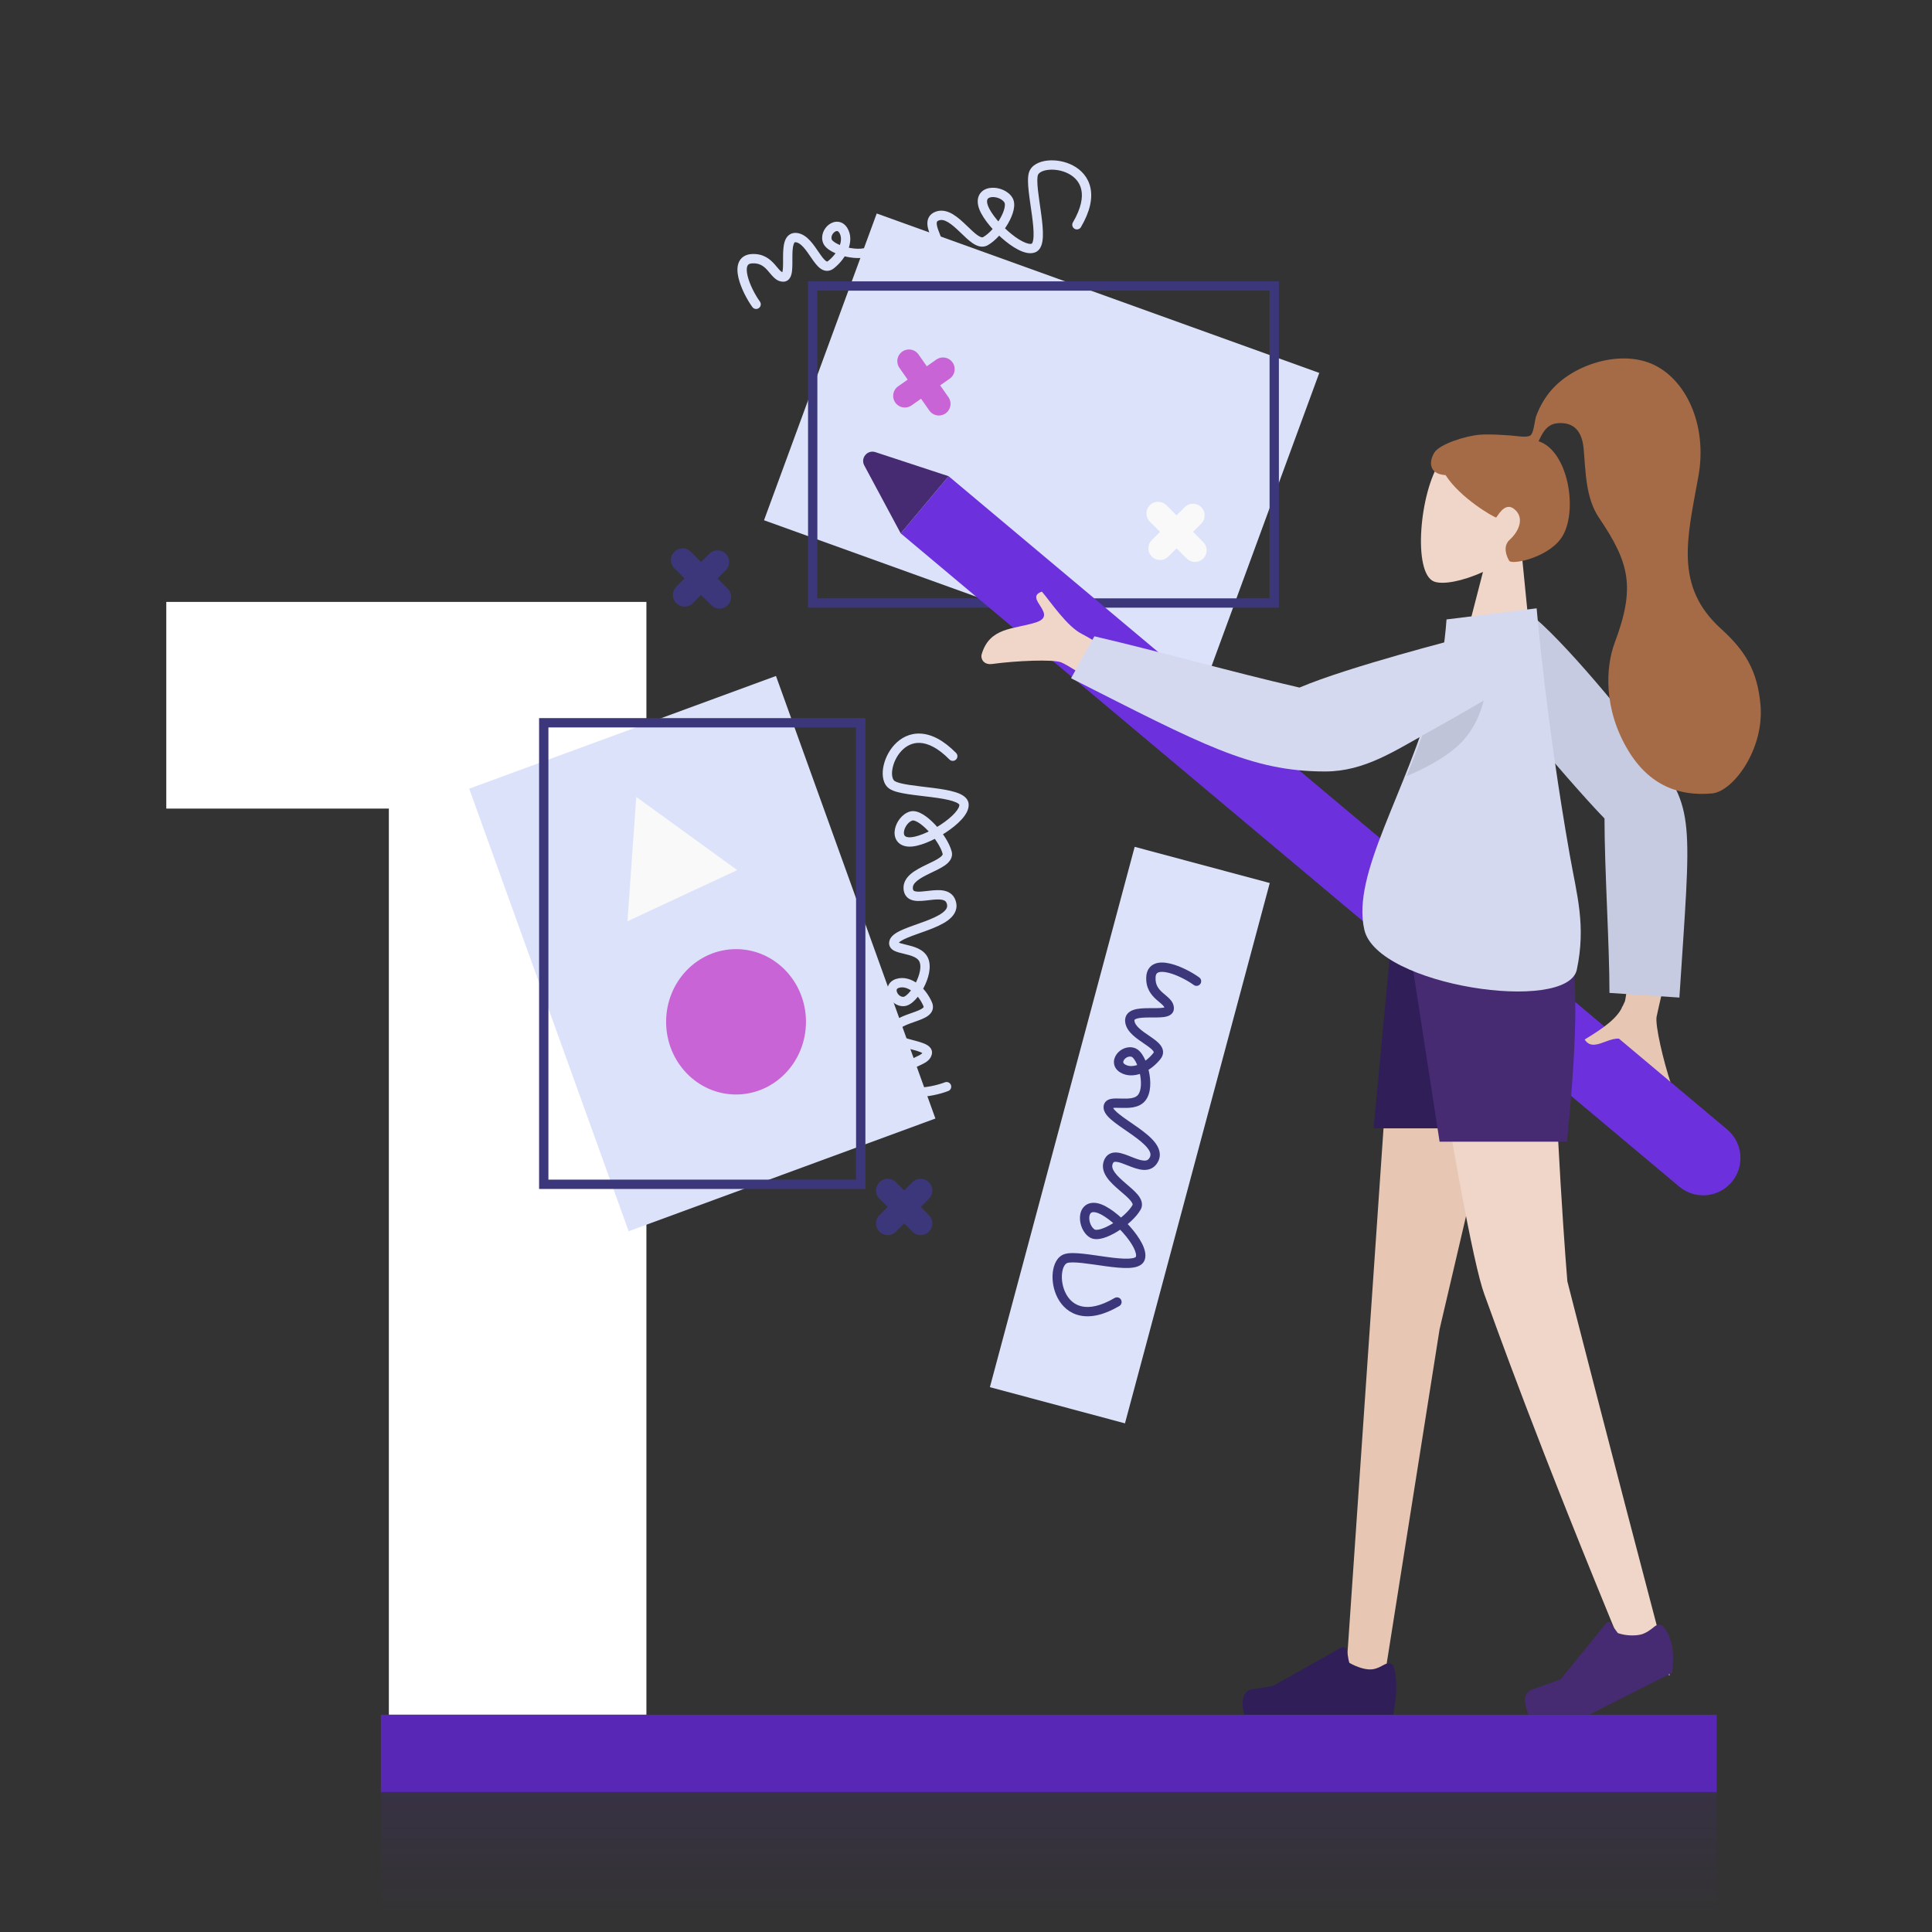 <?xml version="1.0" encoding="UTF-8"?> <svg xmlns="http://www.w3.org/2000/svg" width="350" height="350" viewBox="0 0 350 350" fill="none"><rect x="0" y="0" width="350" height="350" fill="#333333" stroke="none"/> <g clip-path="url(#clip0)"> <path d="M30.125 109.042V146.482H70.445V310.642H117.101V109.042H30.125Z" fill="white"></path> <path d="M311 324.642H69V347.642H311V324.642Z" fill="url(#paint0_linear)" fill-opacity="0.25"></path> <path d="M311 310.642H69V324.642H311V310.642Z" fill="#5827B6"></path> <rect width="59.185" height="85.2" transform="matrix(0.939 -0.345 0.339 0.941 85 142.877)" fill="#DCE2FA"></rect> <rect x="98.504" y="130.938" width="57.426" height="83.609" stroke="#3C377B" stroke-width="1.689"></rect> <rect width="59.185" height="85.2" transform="matrix(0.345 -0.939 0.941 0.339 138.408 94.249)" fill="#DCE2FA"></rect> <rect x="147.231" y="109.238" width="57.426" height="83.609" transform="rotate(-90 147.231 109.238)" stroke="#3C377B" stroke-width="1.689"></rect> <rect x="179.328" y="251.297" width="101.34" height="25.335" transform="rotate(-75 179.328 251.297)" fill="#DCE2FA"></rect> <path d="M217.257 177.074C217.635 177.348 217.719 177.876 217.445 178.254C217.171 178.631 216.643 178.716 216.265 178.442L217.257 177.074ZM211.817 182.699L210.973 182.676L211.817 182.699ZM205.889 218.736L205.154 218.321L205.889 218.736ZM197.879 223.459L197.44 224.181L197.879 223.459ZM201.92 235.143C202.322 234.906 202.84 235.041 203.076 235.443C203.312 235.845 203.178 236.363 202.776 236.599L201.92 235.143ZM216.265 178.442C215.083 177.585 213.171 176.575 211.581 176.203C210.771 176.014 210.186 176.024 209.839 176.162C209.686 176.223 209.586 176.306 209.515 176.413C209.439 176.526 209.362 176.719 209.343 177.046L207.657 176.949C207.689 176.396 207.83 175.896 208.108 175.478C208.39 175.054 208.778 174.767 209.214 174.593C210.047 174.261 211.048 174.344 211.966 174.559C213.834 174.996 215.951 176.127 217.257 177.074L216.265 178.442ZM209.343 177.046C209.263 178.432 209.885 179.182 210.661 179.869C211.013 180.181 211.55 180.597 211.904 180.972C212.297 181.387 212.682 181.954 212.661 182.722L210.973 182.676C210.976 182.554 210.934 182.403 210.678 182.133C210.383 181.822 210.049 181.584 209.541 181.133C208.595 180.295 207.534 179.084 207.657 176.949L209.343 177.046ZM212.661 182.722C212.645 183.317 212.288 183.715 211.891 183.934C211.538 184.129 211.114 184.213 210.735 184.258C209.975 184.349 208.967 184.321 208.111 184.327C207.185 184.332 206.415 184.376 205.908 184.541C205.664 184.621 205.571 184.702 205.54 184.739C205.532 184.749 205.494 184.786 205.513 184.945L203.835 185.138C203.772 184.593 203.895 184.084 204.231 183.673C204.544 183.287 204.977 183.068 205.384 182.936C206.179 182.676 207.206 182.643 208.1 182.638C209.065 182.631 209.9 182.657 210.535 182.581C210.853 182.543 211.014 182.489 211.075 182.456C211.092 182.446 210.977 182.525 210.973 182.676L212.661 182.722ZM205.513 184.945C205.559 185.346 205.829 185.785 206.382 186.294C206.931 186.8 207.626 187.26 208.348 187.755C209.016 188.214 209.774 188.745 210.228 189.34C210.468 189.653 210.676 190.05 210.7 190.522C210.725 191.013 210.546 191.459 210.239 191.845L208.916 190.795C208.973 190.723 208.996 190.674 209.006 190.649C209.014 190.626 209.014 190.614 209.013 190.608C209.013 190.594 209.004 190.519 208.886 190.365C208.627 190.026 208.117 189.645 207.392 189.148C206.72 188.687 205.898 188.145 205.238 187.536C204.581 186.932 203.95 186.143 203.835 185.138L205.513 184.945ZM210.239 191.845C209.329 192.992 208.12 193.929 206.851 194.428C205.585 194.924 204.152 195.017 202.933 194.276L203.811 192.833C204.431 193.211 205.272 193.233 206.234 192.855C207.192 192.479 208.166 191.74 208.916 190.795L210.239 191.845ZM202.933 194.276C202.285 193.882 201.888 193.307 201.812 192.636C201.74 191.996 201.974 191.4 202.315 190.944C202.974 190.063 204.288 189.395 205.61 189.876L205.032 191.463C204.58 191.298 203.999 191.513 203.668 191.956C203.513 192.162 203.478 192.339 203.49 192.446C203.499 192.522 203.539 192.668 203.811 192.833L202.933 194.276ZM205.61 189.876C206.314 190.132 206.838 190.83 207.201 191.493C207.591 192.205 207.911 193.092 208.119 194.01C208.326 194.929 208.43 195.918 208.363 196.84C208.297 197.748 208.057 198.676 207.495 199.384L206.172 198.334C206.44 197.996 206.625 197.449 206.679 196.716C206.731 195.996 206.651 195.177 206.471 194.382C206.292 193.587 206.021 192.854 205.72 192.304C205.391 191.704 205.121 191.495 205.032 191.463L205.61 189.876ZM207.495 199.384C206.906 200.125 206.084 200.45 205.311 200.595C204.547 200.737 203.735 200.721 203.076 200.703C202.35 200.683 201.879 200.669 201.581 200.736C201.446 200.766 201.48 200.788 201.54 200.718C201.626 200.62 201.604 200.535 201.611 200.6L199.933 200.793C199.887 200.389 199.962 199.96 200.265 199.611C200.543 199.291 200.915 199.155 201.209 199.088C201.768 198.962 202.514 198.998 203.122 199.014C203.798 199.033 204.438 199.039 205.001 198.934C205.553 198.831 205.931 198.638 206.172 198.334L207.495 199.384ZM201.611 200.6C201.615 200.636 201.66 200.788 201.91 201.072C202.146 201.34 202.492 201.646 202.938 201.991C203.848 202.696 204.971 203.419 206.147 204.259C207.274 205.062 208.427 205.958 209.185 206.91C209.946 207.866 210.462 209.091 209.823 210.382L208.31 209.632C208.519 209.209 208.457 208.707 207.864 207.962C207.268 207.214 206.291 206.436 205.166 205.634C204.091 204.867 202.839 204.051 201.903 203.326C201.426 202.957 200.982 202.574 200.641 202.187C200.315 201.815 199.997 201.343 199.933 200.793L201.611 200.6ZM209.823 210.382C209.546 210.941 209.162 211.363 208.672 211.628C208.188 211.889 207.669 211.961 207.18 211.939C206.244 211.899 205.232 211.502 204.403 211.174C203.49 210.811 202.785 210.526 202.236 210.475C201.985 210.452 201.86 210.49 201.797 210.524C201.749 210.551 201.653 210.621 201.562 210.87L199.975 210.292C200.173 209.748 200.5 209.312 200.978 209.047C201.441 208.791 201.944 208.752 202.392 208.793C203.243 208.872 204.222 209.285 205.026 209.604C205.915 209.956 206.655 210.226 207.254 210.252C207.531 210.264 207.725 210.219 207.869 210.142C208.005 210.068 208.162 209.93 208.31 209.632L209.823 210.382ZM201.562 210.87C201.409 211.291 201.5 211.76 201.948 212.391C202.404 213.033 203.12 213.681 203.92 214.37C204.678 215.023 205.542 215.735 206.112 216.428C206.661 217.096 207.219 218.098 206.624 219.151L205.154 218.321C205.19 218.256 205.28 218.076 204.807 217.501C204.355 216.952 203.643 216.361 202.818 215.65C202.037 214.977 201.164 214.204 200.571 213.369C199.969 212.523 199.551 211.459 199.975 210.292L201.562 210.87ZM206.624 219.151C205.827 220.562 204.091 222.08 202.407 223.111C201.553 223.633 200.661 224.062 199.846 224.294C199.082 224.511 198.162 224.62 197.44 224.181L198.317 222.738C198.402 222.789 198.712 222.861 199.384 222.67C200.004 222.493 200.752 222.143 201.526 221.67C203.095 220.71 204.558 219.376 205.154 218.321L206.624 219.151ZM197.44 224.181C196.796 223.789 196.334 223.166 196.045 222.518C195.754 221.868 195.607 221.129 195.648 220.434C195.687 219.748 195.918 219.007 196.493 218.489C197.097 217.945 197.924 217.785 198.847 217.979L198.5 219.632C197.963 219.519 197.73 219.648 197.623 219.744C197.488 219.866 197.358 220.117 197.334 220.531C197.31 220.936 197.398 221.406 197.587 221.829C197.777 222.255 198.042 222.57 198.317 222.738L197.44 224.181ZM198.847 217.979C199.759 218.171 200.791 218.76 201.766 219.484C202.761 220.224 203.78 221.167 204.672 222.163C205.561 223.155 206.351 224.229 206.866 225.237C207.123 225.741 207.325 226.253 207.427 226.748C207.529 227.238 207.545 227.766 207.365 228.26L205.778 227.683C205.814 227.582 205.837 227.396 205.774 227.091C205.711 226.79 205.576 226.424 205.362 226.006C204.934 225.168 204.242 224.214 203.414 223.29C202.589 222.369 201.653 221.505 200.759 220.84C199.843 220.16 199.049 219.747 198.5 219.632L198.847 217.979ZM207.365 228.26C207.145 228.865 206.651 229.214 206.155 229.408C205.666 229.598 205.086 229.678 204.494 229.703C203.305 229.753 201.818 229.591 200.348 229.393C198.841 229.189 197.36 228.949 196.055 228.808C195.41 228.738 194.837 228.696 194.358 228.696C193.865 228.695 193.537 228.74 193.349 228.803L192.809 227.203C193.261 227.05 193.809 227.006 194.359 227.007C194.925 227.007 195.565 227.056 196.237 227.128C197.567 227.272 199.136 227.524 200.574 227.719C202.048 227.918 203.4 228.059 204.422 228.015C204.935 227.993 205.303 227.927 205.541 227.834C205.655 227.79 205.717 227.748 205.747 227.721C205.772 227.698 205.776 227.687 205.778 227.683L207.365 228.26ZM193.349 228.803C192.988 228.925 192.529 229.498 192.398 230.708C192.275 231.839 192.495 233.214 193.105 234.368C193.708 235.506 194.662 236.384 196.012 236.67C197.38 236.959 199.312 236.675 201.92 235.143L202.776 236.599C199.953 238.257 197.585 238.729 195.662 238.322C193.722 237.911 192.397 236.64 191.612 235.158C190.836 233.691 190.561 231.975 190.718 230.526C190.867 229.155 191.461 227.658 192.809 227.203L193.349 228.803Z" fill="#3C377B"></path> <path fill-rule="evenodd" clip-rule="evenodd" d="M278.154 166.589L260.791 240.827L250.801 303.962H243.803L253.234 166.589H278.154Z" fill="#E7C6B3"></path> <path fill-rule="evenodd" clip-rule="evenodd" d="M252.956 306.024C252.956 307.112 252.718 308.555 252.424 310.642C251.399 310.642 242.779 310.642 225.392 310.642C224.674 307.719 225.359 306.257 226.905 306.024C228.452 305.791 229.604 305.614 230.626 305.425L242.855 298.543C243.386 298.244 243.807 298.538 243.918 298.843C244.213 299.66 244.173 300.41 244.449 301.236C245.881 302.06 247.276 302.433 248.171 302.433C248.898 302.433 249.548 302.259 250.829 301.536C251.321 301.258 252.198 301.229 252.424 301.835C252.883 303.07 252.956 304.671 252.956 306.024Z" fill="#301E58"></path> <path d="M301.41 198.602C296.256 198.12 295.875 193.806 293.898 190.094L292.73 187.379L293.551 184.38L293.934 182.342L294.373 181.382C294.599 180.54 295.099 176.289 296.369 167.207L303.692 168.474C301.705 177.352 300.361 182.863 300.109 184.188C299.815 185.734 301.345 192.257 302.723 196.364C303.276 198.014 302.044 198.661 301.41 198.602Z" fill="#E7C6B3"></path> <path d="M266.756 120.613C266.756 120.613 283.748 141.154 290.671 148.277C290.671 157.495 291.571 171.111 291.571 179.875L304.238 180.719C306.349 148.277 307.188 146.582 299.171 136.383C295.998 131.357 282.51 115.157 277.07 111.172L266.756 120.613Z" fill="#C6CBE1"></path> <path d="M171.855 86.271L312.891 204.614C315.749 207.013 316.122 211.274 313.724 214.132C311.325 216.991 307.064 217.363 304.206 214.965L163.17 96.622L171.855 86.271Z" fill="#6C30DD"></path> <path d="M156.57 84.311C155.849 82.968 157.137 81.433 158.586 81.909L171.856 86.271L163.17 96.622L156.57 84.311Z" fill="#462B72"></path> <path fill-rule="evenodd" clip-rule="evenodd" d="M280.623 166.215C281.79 206.979 283.941 232.119 283.941 232.119C283.941 232.119 290.753 258.866 302.504 303.494L294.876 300.904C278.089 260.426 270.864 239.794 268.898 234.461C266.931 229.128 262.786 206.74 256.73 168.3L280.623 166.215Z" fill="#F0D6C9"></path> <path d="M302.931 303.031C303.195 300.937 303.098 299.316 302.93 298.244C302.397 296.149 302.088 295.747 301.334 294.654C300.997 294.166 300.18 294.284 299.739 294.654C298.589 295.617 297.797 296.007 297.081 296.149C296.199 296.325 294.63 296.381 293.094 295.851L291.765 294.055C291.613 293.767 291.233 293.756 290.967 294.055L282.728 304.229C281.75 304.614 279.165 305.492 277.678 306.024C276.191 306.555 275.805 307.949 276.906 310.642H287.885L302.931 303.031Z" fill="#462B72"></path> <path fill-rule="evenodd" clip-rule="evenodd" d="M280.602 166.589L272.768 204.413H248.837L252.406 166.589H280.602Z" fill="#301E58"></path> <path fill-rule="evenodd" clip-rule="evenodd" d="M283.884 167.724C286.322 177.216 285.396 191.186 283.884 206.828H260.797L254.98 169.126L283.884 167.724Z" fill="#462B72"></path> <path d="M295.371 189.586C292.957 185.661 289.025 191.383 287.079 188.32C288.875 187.177 292.347 185.21 293.681 182.83C293.757 182.695 293.829 182.517 293.891 182.337L294.24 182.371L295.371 189.586Z" fill="#E7C6B3"></path> <path fill-rule="evenodd" clip-rule="evenodd" d="M275.552 99.058C278.37 96.418 280.458 93.03 280.63 88.988C281.125 77.342 264.754 78.066 260.966 83.544C257.178 89.022 255.878 103.857 259.804 105.356C261.37 105.954 264.92 105.324 268.654 103.612L264.705 118.889L277.663 120.353L275.552 99.058Z" fill="#F0D6C9"></path> <path d="M274.826 79.008C273.933 78.895 269.969 78.585 268.022 78.756C265.498 78.976 260.78 80.442 259.83 82.016C258.88 83.589 258.765 85.866 261.881 86.075C264.54 90.227 270.509 93.643 271.03 93.751C271.188 93.784 272.515 90.801 274.285 92.195C276.337 93.812 275.073 96.365 273.501 97.774C272.184 98.955 272.917 100.792 273.412 101.597C273.906 102.401 280.983 100.934 283.176 96.927C285.856 92.031 283.954 81.6 278.722 79.939C279.296 78.782 280.042 76.856 282.145 76.672C284.249 76.488 286.535 77.186 286.899 81.343C287.262 85.499 287.251 90.213 289.685 93.815C295.22 102.004 296.294 106.377 292.514 116.456C290.889 120.788 290.389 128.51 295.085 136.153C299.78 143.795 306.374 144.066 310.159 143.735C313.945 143.404 319.635 135.761 318.93 127.709C318.378 121.399 316.056 117.787 311.79 113.922C303.275 106.207 305.65 97.517 307.678 86.307C309.393 76.832 305.294 68.431 299.108 65.863C293.234 63.425 284.913 66.058 280.894 70.848C279.742 72.22 278.915 73.741 278.318 75.312C277.994 76.161 277.925 78.103 277.35 78.787C276.946 79.269 275.397 79.081 274.826 79.008Z" fill="#A56B46"></path> <path d="M259.926 124.949C254.689 143.998 244.843 158.194 247.158 168.415C249.474 178.637 283.97 183.675 285.659 175.652C287.348 167.629 285.659 162.14 284.392 154.962C280.052 130.372 278.376 110.203 278.376 110.203L262.052 112.215C261.705 117.043 260.945 121.245 259.926 124.949Z" fill="#D4D9F0"></path> <path d="M188.753 107.182C190.356 109.067 193.351 113.569 196.054 114.876C196.663 115.17 199.539 116.846 204.683 119.905L199.862 124.739C195.714 121.943 193.169 120.359 192.227 119.987C190.763 119.41 184.069 119.695 179.776 120.282C178.054 120.518 177.647 119.188 177.824 118.576C179.259 113.601 183.568 114.032 187.584 112.783C191.984 111.414 185.304 108.311 188.753 107.182Z" fill="#F0D6C9"></path> <path d="M264.56 115.618C264.56 115.618 244.358 120.759 235.411 124.559C222.744 121.642 210.921 118.226 198.253 115.27L194.031 122.871C217.634 134.801 226.544 139.76 240.056 139.76C247.217 139.76 252.685 135.985 258.736 132.677C266.099 128.652 273.868 123.996 276.725 121.642L264.56 115.618Z" fill="#D4D9F0"></path> <path d="M257.66 133.247C261.384 131.166 265.116 129.108 268.769 126.903C268.769 126.903 267.925 131.315 264.547 134.693C261.169 138.071 254.812 140.605 254.812 140.605C255.757 138.291 256.724 135.846 257.66 133.247Z" fill="black" fill-opacity="0.1"></path> <ellipse cx="133.341" cy="185.111" rx="12.668" ry="13.168" fill="#C864D6"></ellipse> <path d="M115.264 144.361L133.554 157.626L113.669 166.898L115.264 144.361Z" fill="#F9F9F9"></path> <path d="M136.297 55.624C136.571 56.002 137.099 56.086 137.476 55.812C137.854 55.538 137.938 55.01 137.664 54.633L136.297 55.624ZM141.921 50.185L141.898 49.341L141.921 50.185ZM178.522 43.689L178.106 42.954L178.522 43.689ZM182.682 36.248L183.404 35.809L182.682 36.248ZM187.227 31.448L188.027 31.719L187.227 31.448ZM194.366 40.29C194.129 40.692 194.264 41.209 194.666 41.446C195.068 41.682 195.586 41.547 195.822 41.145L194.366 40.29ZM137.664 54.633C136.807 53.451 135.798 51.538 135.426 49.949C135.236 49.138 135.247 48.553 135.385 48.206C135.446 48.053 135.528 47.953 135.636 47.882C135.749 47.807 135.942 47.73 136.269 47.711L136.172 46.024C135.619 46.056 135.119 46.198 134.701 46.475C134.277 46.757 133.99 47.145 133.816 47.582C133.484 48.414 133.567 49.415 133.781 50.333C134.219 52.201 135.35 54.318 136.297 55.624L137.664 54.633ZM136.269 47.711C137.655 47.631 138.405 48.253 139.092 49.028C139.404 49.38 139.82 49.917 140.194 50.272C140.61 50.665 141.176 51.05 141.944 51.029L141.898 49.341C141.777 49.344 141.626 49.301 141.356 49.045C141.044 48.75 140.807 48.417 140.356 47.908C139.518 46.962 138.307 45.901 136.172 46.024L136.269 47.711ZM141.944 51.029C142.54 51.013 142.938 50.656 143.157 50.259C143.352 49.906 143.436 49.481 143.481 49.103C143.572 48.343 143.544 47.334 143.549 46.479C143.555 45.552 143.599 44.783 143.764 44.276C143.844 44.032 143.925 43.938 143.962 43.908C143.973 43.9 144.009 43.862 144.168 43.88L144.361 42.202C143.816 42.139 143.308 42.263 142.896 42.598C142.51 42.912 142.291 43.345 142.159 43.752C141.899 44.546 141.866 45.574 141.86 46.468C141.854 47.432 141.88 48.268 141.804 48.903C141.766 49.221 141.712 49.381 141.678 49.442C141.669 49.459 141.748 49.345 141.898 49.341L141.944 51.029ZM144.168 43.88C144.569 43.926 145.008 44.197 145.517 44.75C146.023 45.299 146.483 45.993 146.978 46.715C147.437 47.383 147.968 48.142 148.562 48.596C148.876 48.836 149.273 49.044 149.745 49.068C150.235 49.093 150.682 48.913 151.068 48.607L150.018 47.284C149.946 47.341 149.897 47.364 149.872 47.373C149.849 47.382 149.837 47.382 149.831 47.381C149.817 47.381 149.741 47.371 149.588 47.254C149.249 46.995 148.868 46.484 148.371 45.759C147.91 45.088 147.368 44.266 146.759 43.605C146.155 42.949 145.367 42.318 144.361 42.202L144.168 43.88ZM151.068 48.607C152.215 47.697 153.152 46.489 153.65 45.218C154.147 43.953 154.241 42.52 153.499 41.301L152.056 42.179C152.434 42.799 152.456 43.64 152.078 44.602C151.702 45.559 150.963 46.534 150.018 47.284L151.068 48.607ZM153.499 41.301C153.105 40.653 152.53 40.255 151.859 40.18C151.219 40.108 150.623 40.342 150.167 40.683C149.286 41.342 148.618 42.656 149.099 43.978L150.686 43.4C150.521 42.947 150.736 42.367 151.179 42.035C151.385 41.881 151.562 41.846 151.669 41.858C151.745 41.867 151.891 41.907 152.056 42.179L153.499 41.301ZM149.099 43.978C149.355 44.682 150.053 45.206 150.716 45.569C151.428 45.959 152.315 46.279 153.233 46.487C154.152 46.694 155.141 46.798 156.062 46.731C156.971 46.665 157.899 46.425 158.607 45.863L157.557 44.54C157.219 44.808 156.672 44.993 155.939 45.047C155.219 45.099 154.4 45.019 153.605 44.839C152.81 44.66 152.077 44.389 151.527 44.088C150.927 43.759 150.718 43.489 150.686 43.4L149.099 43.978ZM158.607 45.863C159.975 44.778 160.074 43.203 160.146 42.274C160.166 42.024 160.181 41.83 160.205 41.662C160.23 41.492 160.257 41.411 160.273 41.379C160.28 41.364 160.257 41.413 160.189 41.447C160.135 41.474 160.136 41.447 160.268 41.462L160.461 39.784C160.125 39.746 159.768 39.77 159.438 39.934C159.096 40.104 158.88 40.376 158.749 40.65C158.626 40.907 158.568 41.183 158.534 41.417C158.499 41.654 158.48 41.912 158.462 42.144C158.385 43.143 158.281 43.966 157.557 44.54L158.607 45.863ZM160.268 41.462C160.339 41.47 160.496 41.523 160.757 41.727C161.01 41.926 161.295 42.216 161.617 42.59C162.283 43.366 162.936 44.292 163.731 45.292C164.481 46.237 165.333 47.21 166.261 47.828C167.219 48.465 168.384 48.796 169.604 48.192L168.855 46.678C168.362 46.922 167.855 46.86 167.197 46.421C166.508 45.963 165.797 45.178 165.053 44.241C164.352 43.36 163.578 42.282 162.898 41.49C162.547 41.081 162.179 40.696 161.8 40.399C161.43 40.108 160.978 39.844 160.461 39.784L160.268 41.462ZM169.604 48.192C170.163 47.915 170.586 47.531 170.851 47.04C171.112 46.556 171.184 46.038 171.162 45.548C171.122 44.613 170.725 43.601 170.397 42.772C170.034 41.858 169.749 41.153 169.698 40.605C169.675 40.354 169.713 40.228 169.747 40.166C169.774 40.118 169.844 40.022 170.093 39.931L169.516 38.344C168.972 38.542 168.535 38.869 168.27 39.347C168.014 39.81 167.975 40.312 168.016 40.761C168.096 41.611 168.508 42.591 168.827 43.395C169.179 44.284 169.449 45.023 169.475 45.622C169.487 45.9 169.442 46.094 169.365 46.237C169.291 46.374 169.153 46.531 168.855 46.678L169.604 48.192ZM170.093 39.931C170.546 39.767 171.07 39.854 171.759 40.264C172.455 40.679 173.171 41.336 173.931 42.063C174.653 42.755 175.44 43.538 176.188 44.047C176.913 44.539 177.928 44.994 178.937 44.424L178.106 42.954C177.997 43.015 177.76 43.073 177.137 42.65C176.537 42.242 175.88 41.592 175.099 40.844C174.356 40.132 173.51 39.341 172.623 38.813C171.73 38.281 170.65 37.931 169.516 38.344L170.093 39.931ZM178.937 44.424C180.347 43.628 181.728 42.034 182.627 40.472C183.081 39.682 183.441 38.853 183.616 38.083C183.785 37.343 183.821 36.494 183.404 35.809L181.961 36.687C182.035 36.808 182.104 37.118 181.97 37.708C181.843 38.266 181.563 38.935 181.163 39.63C180.353 41.037 179.163 42.357 178.106 42.954L178.937 44.424ZM183.404 35.809C183.012 35.165 182.389 34.703 181.742 34.414C181.091 34.123 180.353 33.977 179.657 34.017C178.971 34.056 178.23 34.287 177.712 34.862C177.168 35.465 177.008 36.292 177.203 37.216L178.855 36.869C178.743 36.332 178.871 36.099 178.967 35.992C179.089 35.857 179.34 35.727 179.754 35.703C180.159 35.679 180.629 35.767 181.052 35.956C181.479 36.147 181.793 36.411 181.961 36.687L183.404 35.809ZM177.203 37.216C177.394 38.128 177.984 39.16 178.707 40.135C179.447 41.13 180.39 42.149 181.386 43.041C182.378 43.931 183.452 44.72 184.46 45.235C184.964 45.493 185.476 45.694 185.971 45.797C186.461 45.898 186.989 45.914 187.483 45.734L186.906 44.147C186.805 44.184 186.619 44.206 186.314 44.143C186.013 44.081 185.647 43.945 185.229 43.731C184.391 43.303 183.437 42.612 182.513 41.783C181.592 40.958 180.728 40.022 180.063 39.128C179.383 38.212 178.971 37.418 178.855 36.869L177.203 37.216ZM187.483 45.734C188.088 45.514 188.437 45.021 188.631 44.524C188.821 44.036 188.901 43.455 188.926 42.863C188.976 41.674 188.814 40.187 188.616 38.717C188.412 37.211 188.172 35.729 188.031 34.425C187.961 33.779 187.92 33.206 187.919 32.727C187.919 32.234 187.963 31.907 188.027 31.719L186.427 31.178C186.274 31.63 186.23 32.178 186.23 32.729C186.231 33.294 186.279 33.934 186.352 34.606C186.496 35.936 186.748 37.505 186.942 38.943C187.141 40.418 187.282 41.769 187.238 42.791C187.217 43.304 187.15 43.672 187.057 43.91C187.013 44.024 186.971 44.086 186.944 44.116C186.921 44.142 186.91 44.145 186.906 44.147L187.483 45.734ZM188.027 31.719C188.149 31.357 188.722 30.898 189.931 30.767C191.063 30.645 192.438 30.864 193.591 31.475C194.73 32.077 195.607 33.032 195.893 34.382C196.183 35.749 195.898 37.681 194.366 40.29L195.822 41.145C197.48 38.323 197.953 35.954 197.546 34.032C197.135 32.092 195.863 30.766 194.382 29.982C192.915 29.206 191.199 28.931 189.749 29.088C188.379 29.236 186.882 29.831 186.427 31.178L188.027 31.719Z" fill="#DCE2FA"></path> <path d="M171.783 197.648C172.219 197.481 172.436 196.993 172.27 196.557C172.103 196.122 171.615 195.904 171.179 196.071L171.783 197.648ZM167.984 190.807L167.163 190.611L167.984 190.807ZM171.587 154.464L170.769 154.675L171.587 154.464ZM165.072 147.828L164.835 147.018L165.072 147.828ZM172 137.589C172.327 137.921 172.862 137.925 173.194 137.598C173.527 137.271 173.531 136.736 173.203 136.404L172 137.589ZM171.179 196.071C169.815 196.593 167.707 197.072 166.075 197.02C165.243 196.994 164.681 196.832 164.382 196.609C164.25 196.511 164.175 196.405 164.133 196.283C164.09 196.154 164.065 195.948 164.132 195.626L162.478 195.284C162.366 195.826 162.373 196.346 162.533 196.822C162.695 197.304 162.996 197.682 163.372 197.963C164.09 198.499 165.079 198.678 166.021 198.708C167.939 198.77 170.276 198.225 171.783 197.648L171.179 196.071ZM164.132 195.626C164.413 194.267 165.208 193.704 166.135 193.241C166.556 193.031 167.182 192.768 167.621 192.498C168.109 192.199 168.627 191.751 168.806 191.004L167.163 190.611C167.135 190.73 167.054 190.864 166.737 191.059C166.372 191.283 165.988 191.426 165.38 191.73C164.25 192.295 162.912 193.19 162.478 195.284L164.132 195.626ZM168.806 191.004C168.944 190.424 168.702 189.948 168.376 189.633C168.085 189.354 167.697 189.163 167.343 189.021C166.632 188.736 165.651 188.502 164.826 188.276C163.933 188.03 163.201 187.789 162.754 187.498C162.539 187.358 162.469 187.256 162.45 187.212C162.444 187.199 162.417 187.154 162.476 187.006L160.905 186.385C160.704 186.895 160.691 187.418 160.909 187.903C161.112 188.356 161.473 188.68 161.832 188.913C162.532 189.37 163.516 189.667 164.378 189.904C165.309 190.16 166.122 190.352 166.715 190.589C167.013 190.708 167.154 190.802 167.204 190.85C167.218 190.864 167.128 190.758 167.163 190.611L168.806 191.004ZM162.476 187.006C162.625 186.63 162.999 186.276 163.665 185.927C164.326 185.581 165.117 185.317 165.942 185.025C166.706 184.755 167.576 184.438 168.169 183.981C168.481 183.741 168.785 183.411 168.931 182.961C169.082 182.494 169.024 182.016 168.828 181.564L167.278 182.236C167.315 182.32 167.324 182.373 167.327 182.4C167.329 182.425 167.326 182.436 167.324 182.442C167.319 182.455 167.291 182.526 167.138 182.644C166.8 182.904 166.208 183.139 165.379 183.432C164.611 183.704 163.677 184.014 162.881 184.431C162.091 184.845 161.277 185.444 160.905 186.385L162.476 187.006ZM168.828 181.564C168.245 180.221 167.321 179.003 166.223 178.193C165.129 177.385 163.769 176.924 162.4 177.325L162.874 178.946C163.572 178.742 164.389 178.938 165.22 179.552C166.048 180.163 166.798 181.129 167.278 182.236L168.828 181.564ZM162.4 177.325C161.672 177.538 161.139 177.991 160.892 178.619C160.657 179.218 160.729 179.855 160.941 180.383C161.349 181.405 162.445 182.391 163.847 182.268L163.699 180.585C163.219 180.627 162.714 180.27 162.509 179.756C162.413 179.517 162.425 179.337 162.464 179.237C162.492 179.166 162.569 179.035 162.874 178.946L162.4 177.325ZM163.847 182.268C164.593 182.203 165.28 181.664 165.802 181.118C166.364 180.531 166.902 179.758 167.34 178.924C167.779 178.09 168.135 177.162 168.308 176.254C168.479 175.36 168.488 174.401 168.129 173.572L166.579 174.244C166.751 174.64 166.787 175.215 166.649 175.937C166.514 176.646 166.224 177.417 165.845 178.138C165.466 178.86 165.015 179.497 164.581 179.951C164.108 180.445 163.794 180.577 163.699 180.585L163.847 182.268ZM168.129 173.572C167.752 172.703 167.042 172.177 166.332 171.837C165.632 171.502 164.843 171.307 164.202 171.154C163.495 170.985 163.036 170.877 162.766 170.735C162.644 170.671 162.682 170.659 162.722 170.742C162.779 170.859 162.736 170.935 162.76 170.874L161.189 170.253C161.04 170.631 161.001 171.065 161.204 171.481C161.389 171.862 161.713 172.09 161.98 172.23C162.487 172.497 163.217 172.656 163.809 172.797C164.467 172.954 165.087 173.114 165.603 173.36C166.11 173.603 166.424 173.888 166.579 174.244L168.129 173.572ZM162.76 170.874C162.774 170.84 162.856 170.706 163.171 170.496C163.468 170.298 163.882 170.092 164.402 169.874C165.463 169.428 166.735 169.021 168.089 168.515C169.385 168.03 170.731 167.463 171.709 166.74C172.692 166.013 173.507 164.964 173.224 163.552L171.568 163.884C171.661 164.347 171.471 164.816 170.705 165.381C169.936 165.95 168.792 166.449 167.497 166.932C166.26 167.395 164.839 167.858 163.748 168.316C163.191 168.55 162.664 168.804 162.234 169.09C161.823 169.365 161.393 169.738 161.189 170.253L162.76 170.874ZM173.224 163.552C173.102 162.94 172.84 162.433 172.435 162.05C172.035 161.672 171.553 161.469 171.074 161.363C170.16 161.16 169.08 161.281 168.194 161.384C167.218 161.497 166.463 161.59 165.92 161.498C165.672 161.455 165.56 161.386 165.509 161.336C165.47 161.299 165.395 161.206 165.372 160.942L163.689 161.089C163.739 161.666 163.942 162.172 164.335 162.551C164.716 162.919 165.191 163.087 165.636 163.162C166.478 163.306 167.53 163.161 168.389 163.062C169.339 162.951 170.123 162.882 170.709 163.012C170.98 163.072 171.156 163.165 171.275 163.277C171.387 163.384 171.503 163.558 171.568 163.884L173.224 163.552ZM165.372 160.942C165.333 160.495 165.541 160.065 166.137 159.572C166.744 159.07 167.603 158.63 168.555 158.171C169.456 157.737 170.475 157.272 171.204 156.75C171.908 156.247 172.707 155.425 172.404 154.253L170.769 154.675C170.787 154.746 170.827 154.944 170.222 155.376C169.643 155.79 168.803 156.177 167.822 156.649C166.893 157.097 165.849 157.618 165.06 158.271C164.261 158.933 163.581 159.853 163.689 161.089L165.372 160.942ZM172.404 154.253C172 152.684 170.716 150.768 169.356 149.337C168.667 148.611 167.916 147.966 167.189 147.531C166.507 147.123 165.646 146.78 164.835 147.018L165.309 148.639C165.404 148.611 165.722 148.622 166.322 148.98C166.875 149.311 167.507 149.843 168.132 150.5C169.399 151.834 170.466 153.501 170.769 154.675L172.404 154.253ZM164.835 147.018C164.111 147.229 163.504 147.712 163.057 148.262C162.608 148.815 162.275 149.491 162.134 150.173C161.995 150.846 162.026 151.621 162.447 152.27C162.889 152.952 163.647 153.32 164.589 153.372L164.682 151.686C164.134 151.656 163.942 151.471 163.864 151.351C163.765 151.198 163.704 150.921 163.788 150.515C163.87 150.118 164.076 149.687 164.368 149.327C164.663 148.965 164.999 148.729 165.309 148.639L164.835 147.018ZM164.589 153.372C165.52 153.423 166.669 153.121 167.798 152.674C168.951 152.217 170.179 151.57 171.299 150.839C172.414 150.11 173.455 149.277 174.213 148.437C174.592 148.017 174.92 147.574 175.147 147.123C175.372 146.676 175.524 146.17 175.478 145.646L173.795 145.793C173.805 145.9 173.778 146.085 173.638 146.364C173.5 146.638 173.274 146.956 172.959 147.305C172.329 148.004 171.414 148.746 170.375 149.425C169.34 150.101 168.212 150.693 167.176 151.103C166.115 151.523 165.242 151.716 164.682 151.686L164.589 153.372ZM175.478 145.646C175.422 145.005 175.035 144.54 174.606 144.225C174.183 143.914 173.643 143.687 173.078 143.51C171.943 143.153 170.464 142.925 168.993 142.736C167.485 142.543 165.992 142.391 164.695 142.19C164.054 142.09 163.49 141.982 163.027 141.859C162.55 141.731 162.246 141.604 162.08 141.494L161.144 142.899C161.542 143.164 162.059 143.348 162.591 143.491C163.137 143.636 163.769 143.755 164.436 143.859C165.758 144.064 167.339 144.227 168.778 144.411C170.254 144.601 171.596 144.814 172.572 145.121C173.062 145.275 173.4 145.435 173.606 145.586C173.704 145.658 173.753 145.715 173.775 145.748C173.794 145.777 173.795 145.789 173.795 145.793L175.478 145.646ZM162.08 141.494C161.763 141.282 161.468 140.61 161.654 139.408C161.829 138.283 162.397 137.012 163.285 136.056C164.162 135.112 165.311 134.511 166.689 134.584C168.085 134.659 169.878 135.434 172 137.589L173.203 136.404C170.907 134.071 168.741 133.002 166.778 132.898C164.798 132.792 163.189 133.678 162.048 134.906C160.918 136.122 160.209 137.708 159.985 139.149C159.774 140.511 159.961 142.111 161.144 142.899L162.08 141.494Z" fill="#DCE2FA"></path> <path d="M123.659 101.457L130.338 108.136M124.013 107.782L129.984 101.811" stroke="#3C377B" stroke-width="4.223" stroke-linecap="round"></path> <path d="M164.668 65.424L170.086 73.161M163.918 71.715L170.836 66.871" stroke="#C864D6" stroke-width="4.223" stroke-linecap="round"></path> <path d="M209.798 93.012L216.477 99.691M210.152 99.337L216.123 93.366" stroke="#F9F9F9" stroke-width="4.223" stroke-linecap="round"></path> <path d="M160.817 215.666L166.788 221.638M160.817 221.638L166.788 215.666" stroke="#3C377B" stroke-width="4.223" stroke-linecap="round"></path> </g> <defs> <linearGradient id="paint0_linear" x1="190" y1="324.642" x2="190" y2="347.642" gradientUnits="userSpaceOnUse"> <stop stop-color="#5827B6" stop-opacity="0.5"></stop> <stop offset="1" stop-color="#5827B6" stop-opacity="0"></stop> </linearGradient> <clipPath id="clip0"> <rect width="350" height="350" fill="white"></rect> </clipPath> </defs> </svg> 